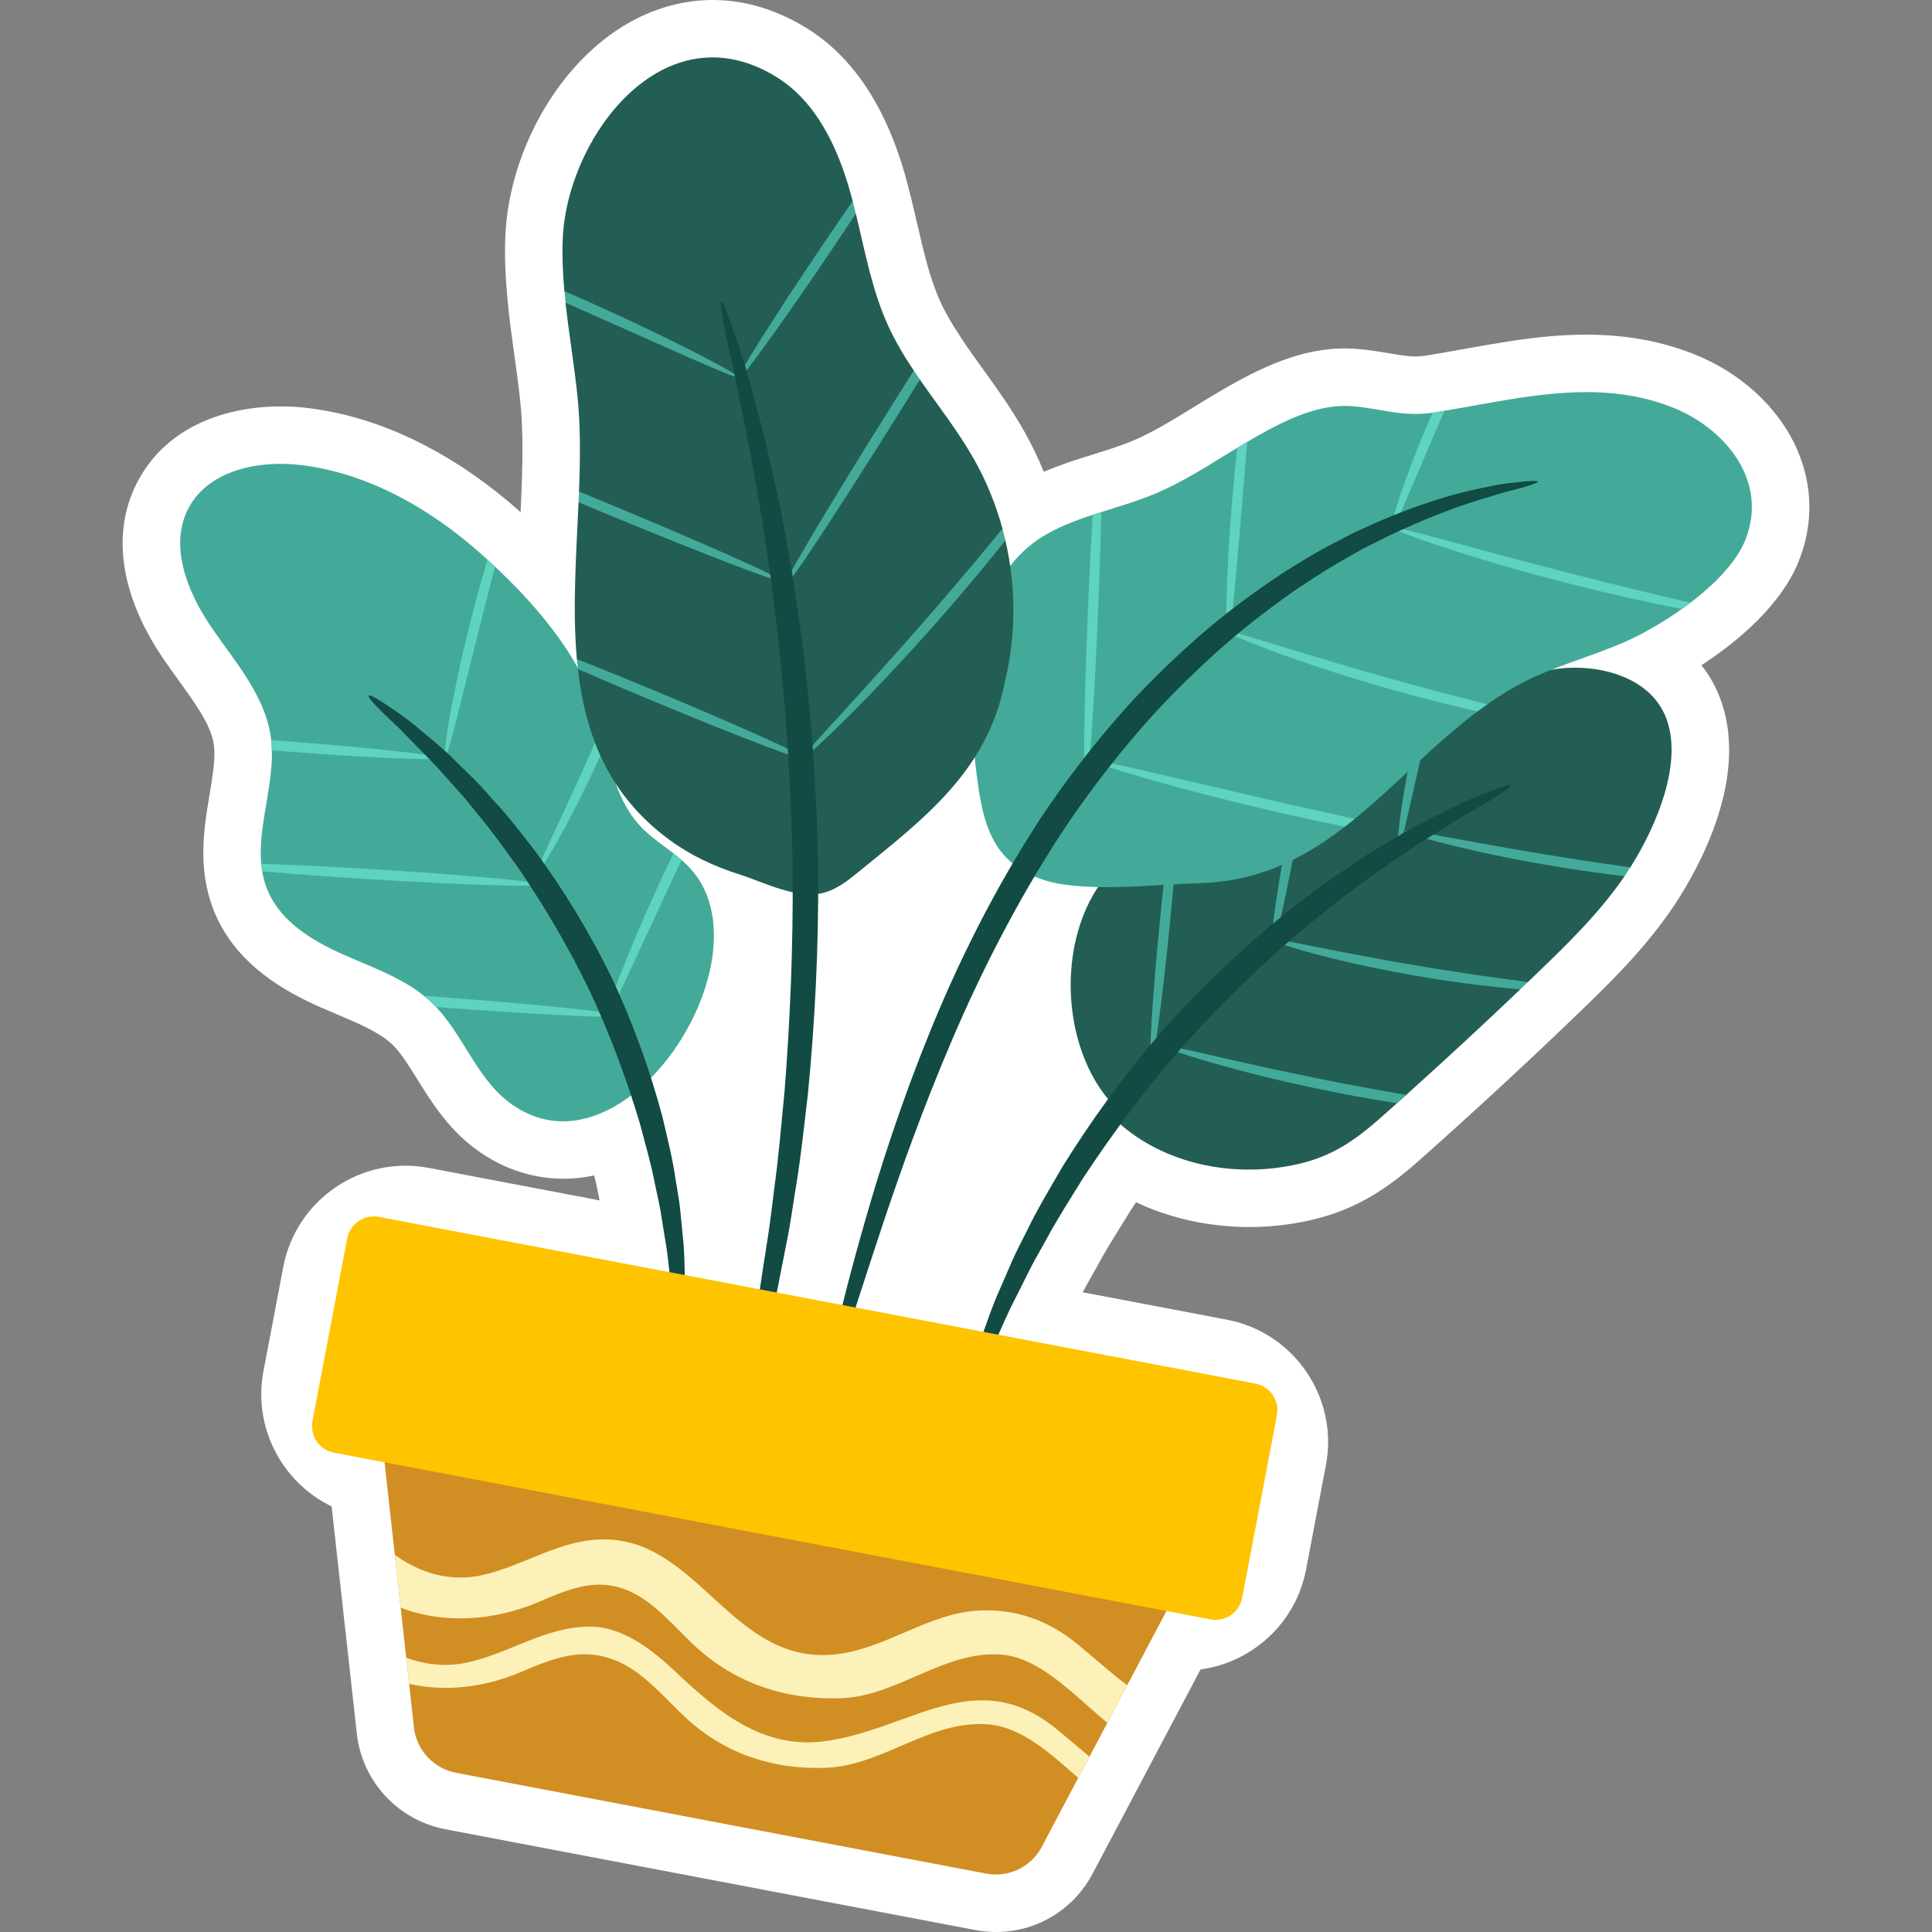 <?xml version="1.0" encoding="UTF-8"?>
<!-- Generator: Adobe Illustrator 25.2.1, SVG Export Plug-In . SVG Version: 6.00 Build 0)  -->
<svg xmlns="http://www.w3.org/2000/svg" xmlns:xlink="http://www.w3.org/1999/xlink" version="1.1" id="Capa_1" x="0px" y="0px" viewBox="0 0 512 512" style="enable-background:new 0 0 512 512;" xml:space="preserve" width="512" height="512">
<rect x="0" y="0" width="512" height="512" fill="#808080" stroke="none"/>
<g>
	<path style="fill:#FFFFFF;" d="M47.447,180.46c4.332,5.995,8.418,11.657,9.201,16.725l0.06,0.61   c0.055,0.492,0.087,0.986,0.101,1.451c0.082,3.228-0.574,7.143-1.267,11.29c-0.997,5.941-2.126,12.675-1.469,19.797   c0.096,1.036,0.231,2.065,0.404,3.094c0.507,3.025,1.341,5.916,2.477,8.598c5.865,13.812,18.714,20.805,27.866,24.862   c1.535,0.681,3.091,1.341,4.651,2.001c5.146,2.18,10.007,4.24,13.316,6.896c0.38,0.304,0.763,0.605,1.118,0.942   c0.187,0.181,0.364,0.374,0.57,0.592c2.067,2.181,4.036,5.348,6.12,8.701c3.69,5.93,7.869,12.653,14.818,18.015   c9.488,7.322,20.953,9.873,32.056,7.467c0.435,1.751,0.819,3.432,1.113,5.02c0.015,0.08,0.03,0.159,0.048,0.238   c0.09,0.456,0.186,0.909,0.282,1.359l-45.281-8.611c-17.861-3.397-35.157,8.371-38.554,26.233l-5.253,27.62   c-2.846,14.964,4.953,29.531,18.062,35.86l6.681,60.238c0.347,3.111,1.186,6.127,2.493,8.956   c3.92,8.49,11.744,14.601,20.928,16.348l140.488,26.717c12.593,2.395,25.082-3.61,31.078-14.947l28.606-54.109   c13.661-1.862,25.252-12.244,27.967-26.517l5.253-27.62c3.397-17.862-8.372-35.157-26.233-38.554l-38.223-7.269   c0.586-1.121,1.228-2.243,1.878-3.388c0.575-1.015,1.16-2.044,1.836-3.284c1.908-3.619,4.329-7.506,6.893-11.62l2.219-3.577   c0.435-0.659,0.872-1.319,1.312-1.978c11.589,5.474,25.392,7.654,38.705,6.043c16.436-1.99,26.145-8.087,36.483-17.278   c14.331-12.739,27.579-24.968,40.503-37.387c8.963-8.612,18.231-17.517,25.887-28.535c5.406-7.771,22.293-34.895,12.717-57.638   c-1.145-2.72-2.645-5.241-4.46-7.534c10.207-6.652,21.212-16.246,25.728-27.43c3.943-9.762,3.84-19.98-0.295-29.551   c-4.883-11.298-15.022-20.636-27.82-25.619c-4.013-1.562-8.24-2.772-12.559-3.593c-16.814-3.198-32.665-0.35-47.993,2.402   c-2.553,0.459-5.104,0.917-7.682,1.349c-0.815,0.136-1.63,0.272-2.389,0.392c-0.162,0.019-0.319,0.039-0.454,0.06   c-2.755,0.405-5.034,0.058-9.159-0.645c-2.542-0.432-5.422-0.923-8.774-1.188c-12.591-0.997-23.682,4.136-33.791,9.833   c-3.289,1.853-6.435,3.791-9.476,5.664c-5.626,3.465-10.938,6.739-16.303,8.959c-3.048,1.261-6.439,2.319-10.031,3.44l-2.647,0.829   c-3.293,1.043-6.918,2.242-10.642,3.825c-1.477-3.621-3.177-7.146-5.096-10.562c-3.41-6.068-7.304-11.475-11.069-16.703   c-1.396-1.94-2.792-3.877-4.15-5.839c-0.34-0.491-0.669-0.988-0.999-1.483l-0.452-0.681c-2.564-3.844-4.295-6.839-5.605-9.708   c-2.81-6.147-4.459-13.296-6.205-20.865c-0.472-2.047-0.944-4.094-1.441-6.134c-0.008-0.032-0.016-0.063-0.024-0.095   c-0.285-1.168-0.588-2.334-0.894-3.502l-0.171-0.658c-0.179-0.697-0.361-1.394-0.551-2.074   c-5.215-18.528-14.014-31.729-26.154-39.237c-5.436-3.361-11.107-5.62-16.851-6.712c-12.834-2.441-25.999,1.062-37.073,9.863   c-14.986,11.913-25.179,32.391-25.965,52.171c-0.189,4.764-0.027,9.764,0.51,15.734c0.003,0.02,0.004,0.041,0.007,0.062   c0.094,1.05,0.189,2.102,0.302,3.151c0.005,0.048,0.01,0.094,0.015,0.142c0.452,4.162,1.02,8.277,1.572,12.257   c0.604,4.365,1.175,8.489,1.592,12.601c0.767,7.572,0.589,15.843,0.312,22.955l-0.11,2.743c-0.048,1.096-0.098,2.194-0.149,3.296   l-0.304-0.276c-15.747-14.021-33.248-23.177-50.612-26.48c-1.58-0.3-3.17-0.556-4.77-0.765   c-15.968-2.083-36.345,1.835-45.639,19.083c-7.251,13.456-4.925,30.195,6.546,47.135C44.551,176.449,45.996,178.453,47.447,180.46z   "/>
	<g>
		<g>
			<path style="fill:#43AA99;" d="M134.713,291.979c30.293,23.376,70.328-38.494,47.979-62.102     c-3.91-4.13-9.157-6.813-13.033-10.975c-6.694-7.189-8.324-17.547-10.612-27.099c-4.214-17.596-18.276-33.188-31.516-44.978     c-13.333-11.872-29.524-21.208-47.226-23.518c-11.358-1.482-24.833,1.125-30.267,11.209c-5.31,9.855-0.527,22.105,5.75,31.374     c6.278,9.269,14.295,18.106,15.942,29.179c2.034,13.674-6.165,28.278-0.762,41.003c3.498,8.238,11.84,13.269,20.022,16.896     c8.181,3.627,16.976,6.576,23.443,12.762C122.461,273.407,125.92,285.193,134.713,291.979z"/>
		</g>
		<g>
			<path style="fill:#235E54;" d="M293.929,291.614c-13.925-16.392-13.981-47.713,2.333-62.783     c7.46-6.891,17.334-10.543,27.169-13.076c9.715-2.503,17.909-2.483,26.76-7.372c11.777-6.505,23.439-13.227,35.156-19.838     c7.829-4.418,15.808-8.895,24.592-10.814c10.956-2.394,26.543,0.5,31.383,11.996c5.049,11.993-2.36,29.223-9.258,40.133     c-0.256,0.406-2.939,0.092-3.193,0.479c-0.259,0.394,1.911,1.489,1.656,1.863c-0.13,0.19-0.259,0.378-0.387,0.563     c-6.772,9.74-15.385,18.029-23.938,26.248c-0.436,0.419-0.872,0.837-1.308,1.255c-0.345,0.33-3.411-0.162-3.756,0.168     c-0.33,0.315,2.062,1.453,1.733,1.767c-9.98,9.522-19.991,18.772-30.197,27.948c-0.367,0.33-0.734,0.659-1.101,0.989     c-0.455,0.408-0.91,0.816-1.365,1.223c-1.355,1.213-2.713,2.424-4.075,3.635c-8.823,7.844-15.803,12.042-28.196,13.543     c-16.259,1.969-33.826-3.022-44.719-15.251"/>
		</g>
		<g>
			<path style="fill:#43AA99;" d="M307.443,243.426c-2.053,20.889-3.115,37.883-2.372,37.956c0.744,0.073,3.011-16.802,5.064-37.691     c0.913-9.285,1.628-17.788,2.077-24.39c-0.742,0.289-1.471,0.604-2.201,0.918C309.203,226.616,308.305,234.656,307.443,243.426z"/>
			<path style="fill:#43AA99;" d="M322.138,279.916c-8.713-1.999-14.116-3.237-14.224-2.861c-0.098,0.342,5.125,2.232,13.747,4.713     c8.619,2.484,20.657,5.487,34.104,8.081c5.006,0.962,9.849,1.797,14.42,2.515c0.819-0.733,1.638-1.467,2.454-2.201     c-5.129-0.882-10.623-1.868-16.363-2.97C342.895,284.611,330.852,281.918,322.138,279.916z"/>
			<path style="fill:#43AA99;" d="M337.016,251.219c0.152,0.028,0.414-0.589,0.755-1.693c-0.408-0.167-0.699-0.306-0.849-0.409     C336.833,250.426,336.854,251.189,337.016,251.219z"/>
			<path style="fill:#43AA99;" d="M344.177,219.383c0.564-3.103,1.088-6.097,1.57-8.941c-0.949,0.376-1.897,0.724-2.842,1.022     c-0.458,2.388-0.923,4.869-1.39,7.436c-2.47,13.589-4.225,25.242-4.579,30.006c0.169-0.033,0.504-0.021,1.011,0.038     C339.301,244.26,341.733,232.827,344.177,219.383z"/>
			<path style="fill:#43AA99;" d="M336.77,248.96c-0.01,0.037,0.059,0.094,0.151,0.157c0.005-0.071,0.009-0.137,0.014-0.212     C336.865,248.919,336.779,248.928,336.77,248.96z"/>
			<path style="fill:#43AA99;" d="M349.105,250.995c-5.419-1.077-9.327-1.841-11.158-2.053c-0.062,0.213-0.119,0.399-0.176,0.583     c1.698,0.696,5.518,1.902,10.903,3.333c7.468,1.988,17.9,4.327,29.543,6.241c9.152,1.497,17.654,2.498,24.629,3.104     c0.682-0.651,1.365-1.293,2.047-1.947c-7.214-0.948-16.335-2.208-26.239-3.827C367.08,254.528,356.654,252.499,349.105,250.995z"/>
			<path style="fill:#43AA99;" d="M336.936,248.905c-0.006,0.075-0.009,0.141-0.014,0.212c0.15,0.103,0.441,0.242,0.849,0.409     c0.057-0.185,0.114-0.37,0.176-0.583C337.44,248.884,337.105,248.871,336.936,248.905z"/>
			<path style="fill:#43AA99;" d="M370.668,224.215c0.762,0.12,3.327-12.593,6.953-28.143c0.284-1.232,0.566-2.436,0.845-3.624     c-1.065,0.604-2.131,1.208-3.195,1.813c-0.095,0.401-0.191,0.794-0.285,1.2C371.335,211.123,369.954,224.11,370.668,224.215z"/>
			<path style="fill:#43AA99;" d="M415.868,227.466c-12.033-1.894-22.884-3.87-30.744-5.319c-7.86-1.446-12.741-2.305-12.832-1.928     c-0.085,0.349,4.645,1.868,12.429,3.798c7.782,1.933,18.634,4.217,30.727,6.121c5.289,0.829,10.352,1.508,15.069,2.064     c0.507-0.743,1.02-1.527,1.538-2.347C427.039,229.155,421.585,228.362,415.868,227.466z"/>
		</g>
		<g>
			<path style="fill:#5ED3BD;" d="M164.262,269.185c0.012-0.163-0.983-0.394-2.729-0.671c-0.217,0.396-0.395,0.695-0.547,0.927     C163.067,269.443,164.249,269.363,164.262,269.185z"/>
			<path style="fill:#5ED3BD;" d="M160.53,269.441c0.042-0.253,0.125-0.6,0.25-1.047c-6.776-1-22.716-2.549-41.326-3.958     c-2.432-0.184-4.802-0.356-7.13-0.521c0.722,0.579,1.436,1.17,2.11,1.816c0.377,0.36,0.734,0.738,1.092,1.116     c1.231,0.096,2.466,0.192,3.724,0.288C137.719,268.533,153.596,269.397,160.53,269.441z"/>
			<path style="fill:#5ED3BD;" d="M164.343,258.355c-1.815,4.672-3.037,8.162-3.563,10.039c0.283,0.042,0.502,0.08,0.753,0.12     c0.959-1.75,2.528-5.022,4.57-9.408c4.621-9.952,8.4-18.091,12.346-26.588c0.73-1.537,1.456-3.063,2.181-4.59     c-0.697-0.607-1.413-1.192-2.145-1.761c-0.823,1.7-1.651,3.426-2.486,5.201C171.119,241.763,167.067,251.34,164.343,258.355z"/>
			<path style="fill:#5ED3BD;" d="M160.529,269.947c0.074,0.03,0.239-0.17,0.458-0.505c-0.152,0-0.294,0.001-0.456,0     C160.483,269.721,160.469,269.922,160.529,269.947z"/>
			<path style="fill:#5ED3BD;" d="M160.53,269.441c0.162,0.001,0.304,0,0.456,0c0.151-0.232,0.33-0.532,0.547-0.927     c-0.251-0.04-0.47-0.078-0.753-0.12C160.655,268.841,160.573,269.188,160.53,269.441z"/>
			<path style="fill:#5ED3BD;" d="M142.865,234.389c0.045-0.746-19.438-2.54-43.516-4.007c-11.682-0.712-22.276-1.214-30.118-1.459     c0.061,0.665,0.151,1.327,0.261,1.985c7.776,0.7,18.194,1.474,29.692,2.175C123.263,234.55,142.82,235.135,142.865,234.389z"/>
			<path style="fill:#5ED3BD;" d="M147.043,220.195c-3.174,6.783-5.113,11.006-4.772,11.191c0.315,0.171,2.853-3.735,6.478-10.325     c3.299-5.993,7.452-14.245,11.606-23.618c-0.342-1.477-0.682-2.947-1.022-4.409c-0.077,0.179-0.15,0.352-0.227,0.531     C154.576,204.04,150.22,213.413,147.043,220.195z"/>
			<path style="fill:#5ED3BD;" d="M116.659,200.907c0.057-0.745-18.086-2.737-40.523-4.449c-1.451-0.111-2.882-0.217-4.294-0.32     c0.1,0.901,0.162,1.806,0.186,2.713c1.285,0.102,2.585,0.204,3.902,0.304C98.367,200.868,116.603,201.652,116.659,200.907z"/>
			<path style="fill:#5ED3BD;" d="M117.978,200.492c0.756,0.147,4.357-15.417,9.173-34.5c1.433-5.714,2.81-11.086,4.02-15.833     c-0.656-0.614-1.31-1.221-1.965-1.817c-1.5,4.984-3.118,10.766-4.679,16.99C119.69,184.5,117.266,200.359,117.978,200.492z"/>
		</g>
		<g>
			<path style="fill:#114B44;" d="M179.981,356.605c0.467,0.013,0.897-2.747,1.275-7.794c0.089-1.376,0.18-2.774,0.273-4.205     c0.046-1.538-0.01-3.206-0.029-5.003c-0.096-3.589-0.041-7.703-0.576-12.203c-0.225-2.313-0.454-4.674-0.688-7.084     c-0.263-2.462-0.768-4.989-1.175-7.626c-0.736-5.295-2.129-10.828-3.498-16.679c-3.102-11.6-7.442-24.132-13.361-36.693     c-6.049-12.498-13.068-23.75-20.141-33.453c-3.691-4.742-7.119-9.303-10.775-13.203c-1.795-1.974-3.443-3.955-5.193-5.707     c-1.728-1.697-3.42-3.359-5.078-4.987c-3.163-3.244-6.398-5.787-9.129-8.118c-1.386-1.143-2.648-2.236-3.873-3.166     c-1.171-0.827-2.316-1.635-3.442-2.431c-4.163-2.878-6.58-4.278-6.864-3.907c-0.283,0.371,1.588,2.475,5.182,5.933     c0.986,0.93,1.988,1.875,3.013,2.842c1.081,1.059,2.198,2.272,3.439,3.526c2.44,2.552,5.379,5.278,8.252,8.661     c1.516,1.686,3.063,3.406,4.644,5.163c1.607,1.799,3.113,3.818,4.77,5.816c3.379,3.95,6.544,8.516,9.995,13.217     c6.594,9.624,13.232,20.615,19.097,32.729c5.736,12.177,10.113,24.248,13.455,35.426c1.487,5.639,3.05,10.971,3.998,16.081     c0.513,2.545,1.136,4.985,1.526,7.366c0.373,2.333,0.739,4.618,1.097,6.857c0.826,4.361,1.099,8.36,1.551,11.862     c0.196,1.753,0.437,3.384,0.581,4.891c0.108,1.405,0.213,2.779,0.317,4.129C179.054,353.814,179.514,356.592,179.981,356.605z"/>
		</g>
		<g>
			<path style="fill:#114B44;" d="M400.314,208.17c-0.194-0.425-3.219,0.57-8.557,2.75c-1.437,0.601-2.91,1.217-4.428,1.853     c-1.595,0.726-3.28,1.611-5.113,2.524c-3.635,1.879-7.869,3.88-12.247,6.614c-2.262,1.353-4.58,2.739-6.957,4.161     c-2.408,1.467-4.781,3.193-7.308,4.881c-5.105,3.313-10.188,7.359-15.604,11.538c-10.585,8.654-21.627,18.936-32.11,30.764     c-10.372,11.925-19.137,24.205-26.348,35.821c-3.443,5.911-6.797,11.475-9.421,16.966c-1.347,2.724-2.751,5.3-3.894,7.878     c-1.102,2.541-2.177,5.02-3.225,7.437c-2.144,4.695-3.58,9.152-4.973,13c-0.669,1.935-1.328,3.72-1.841,5.396     c-0.434,1.589-0.854,3.128-1.265,4.631c-1.471,5.576-2.065,8.704-1.619,8.841c0.446,0.138,1.89-2.722,4.105-7.975     c0.585-1.422,1.184-2.878,1.803-4.381c0.757-1.661,1.534-3.367,2.335-5.127c1.706-3.661,3.422-7.917,5.807-12.402     c1.156-2.312,2.341-4.683,3.555-7.114c1.243-2.468,2.736-4.933,4.16-7.545c2.779-5.265,6.244-10.602,9.749-16.291     c7.338-11.173,16.034-23.036,26.154-34.675c10.231-11.541,20.868-21.701,30.998-30.423c5.188-4.212,10.031-8.339,14.892-11.776     c2.405-1.751,4.656-3.551,6.943-5.102c2.253-1.519,4.45-3.001,6.594-4.446c4.138-2.945,8.137-5.197,11.546-7.363     c1.641-1.022,3.232-2.014,4.781-2.979c1.41-0.807,2.777-1.591,4.11-2.355C397.859,210.397,400.509,208.595,400.314,208.17z"/>
		</g>
		<g>
			<path style="fill:#43AA99;" d="M350.84,223.089c-9.329,6.21-19.776,10.558-32.766,10.954     c-11.341,0.345-24.681,1.925-35.863,0.409c-6.125-0.83-12.245-3.309-16.287-7.985c-4.185-4.841-5.688-11.405-6.628-17.735     c-3.169-21.342-3.915-54.654,18.05-67.147c8.799-5.004,19.053-6.729,28.406-10.601c9.701-4.015,18.281-10.271,27.428-15.425     c7.478-4.214,16.294-8.618,25.115-7.92c7.84,0.621,13.423,2.965,21.609,1.69c20.961-3.266,42.336-9.533,63.079-1.457     c14.203,5.53,25.831,19.653,19.52,35.28c-4.477,11.088-21.041,22.084-31.413,26.743c-9.525,4.278-19.858,6.725-28.999,11.772     C382.444,192.516,368.688,211.209,350.84,223.089z"/>
		</g>
		<g>
			<path style="fill:#235E54;" d="M266.377,180.369c-4.517,23.753-21.265,36.384-38.802,50.649     c-2.752,2.238-5.606,4.531-9.018,5.497c-7.149,2.025-15.914-2.656-22.572-4.774c-6.758-2.15-12.998-5.045-18.73-9.283     c-16.059-11.874-22.131-27.756-24.104-45.093c-0.049-0.427,1.437-0.834,1.393-1.263c-0.043-0.426-1.616-0.876-1.655-1.303     c-1.222-13.484-0.176-27.76,0.432-41.652c0.024-0.538,2.437-0.196,2.459-0.733c0.017-0.425-2.356-1.729-2.339-2.153     c0.334-8.629,0.424-17.077-0.386-25.059c-0.844-8.322-2.28-16.615-3.181-24.926c-0.06-0.553,1.548-0.299,1.493-0.853     c-0.048-0.486-1.761-1.779-1.804-2.265c-0.413-4.577-0.622-9.162-0.439-13.762c1.077-27.086,26.871-61.402,56.668-42.977     c10.488,6.485,16.163,18.542,19.505,30.412c0.231,0.82,0.454,1.643,0.67,2.468c0.146,0.556-1.433,2.88-1.292,3.438     c0.143,0.568,2.005-0.63,2.143-0.06c2.445,10.05,4.283,20.297,8.573,29.683c1.899,4.155,4.24,8.057,6.773,11.853     c0.256,0.384-0.919,2.755-0.659,3.136c0.279,0.41,1.993-1.169,2.275-0.761c4.885,7.054,10.259,13.839,14.459,21.317     c3.223,5.737,5.71,11.876,7.433,18.224c0.137,0.503-1.035,2.198-0.908,2.704c0.134,0.533,1.566-0.122,1.689,0.414     C269.252,155.415,269.287,168.225,266.377,180.369z"/>
		</g>
		<g>
			<path style="fill:#5ED3BD;" d="M287.727,208.488c0.746,0.031,2.214-20.813,3.278-46.556c0.402-9.726,0.688-18.754,0.849-26.232     c-0.765,0.242-1.524,0.496-2.285,0.747c-0.44,7.301-0.88,16.004-1.268,25.373C287.238,187.563,286.98,208.456,287.727,208.488z"/>
			<path style="fill:#5ED3BD;" d="M304.758,204.605c-9.21-2.148-14.935-3.393-15.037-3.024c-0.097,0.351,5.453,2.249,14.556,4.875     c9.101,2.627,21.765,5.942,35.863,9.14c5.673,1.285,11.127,2.446,16.249,3.484c0.883-0.68,1.758-1.374,2.626-2.079     c-6.032-1.334-12.043-2.664-18.277-4.044C328.502,210.117,317.137,207.478,304.758,204.605z"/>
			<path style="fill:#5ED3BD;" d="M325.053,158.573c-0.159,6.672-0.02,10.807,0.348,10.826c0.137,0.006,0.295-0.541,0.47-1.533     c-0.537-0.283-0.821-0.478-0.792-0.558c0.03-0.082,0.353-0.052,0.874,0.052c0.793-4.964,1.927-18.56,3.279-34.584     c0.468-5.615,0.911-10.916,1.294-15.676c-0.882,0.52-1.762,1.046-2.638,1.578c-0.476,4.276-0.939,8.954-1.352,13.872     C325.688,142.695,325.211,151.902,325.053,158.573z"/>
			<path style="fill:#5ED3BD;" d="M338.996,171.146c-6.607-2.026-11.229-3.427-13.042-3.786c-0.028,0.173-0.056,0.355-0.083,0.507     c1.709,0.9,6.141,2.748,12.515,5.093c8.373,3.083,20.09,6.95,33.222,10.568c7.089,1.949,13.838,3.615,19.95,5.002     c0.858-0.641,1.734-1.258,2.611-1.873c-6.562-1.654-13.984-3.577-21.842-5.737C359.253,177.316,347.501,173.756,338.996,171.146z     "/>
			<path style="fill:#5ED3BD;" d="M325.872,167.866c0.027-0.152,0.055-0.334,0.083-0.507c-0.521-0.103-0.845-0.133-0.874-0.052     C325.051,167.389,325.335,167.583,325.872,167.866z"/>
			<path style="fill:#5ED3BD;" d="M368.513,140.961c0.113,0.04,0.349-0.286,0.673-0.866c-0.323-0.172-0.538-0.31-0.518-0.373     c0.023-0.073,0.307-0.058,0.725,0c1.917-3.675,6.525-15.073,12.333-28.371c0.367-0.844,0.729-1.673,1.09-2.498     c-0.971,0.162-1.942,0.325-2.912,0.476c-0.088,0.014-0.168,0.015-0.256,0.028c-0.134,0.306-0.269,0.604-0.403,0.914     C372.049,126.75,367.832,140.73,368.513,140.961z"/>
			<path style="fill:#5ED3BD;" d="M416.412,152.018c-13.177-3.366-25.057-6.603-33.666-8.94c-6.904-1.873-11.658-3.118-13.353-3.355     c-0.078,0.149-0.139,0.25-0.207,0.373c1.435,0.763,6.082,2.521,13.01,4.814c8.486,2.812,20.327,6.353,33.547,9.73     c11.261,2.87,21.68,5.149,29.963,6.751c0.751-0.535,1.494-1.082,2.231-1.643C439.497,157.732,428.473,155.092,416.412,152.018z"/>
			<path style="fill:#5ED3BD;" d="M369.186,140.095c0.069-0.123,0.13-0.225,0.207-0.373c-0.418-0.058-0.702-0.073-0.725,0     C368.648,139.785,368.863,139.923,369.186,140.095z"/>
		</g>
		<g>
			<path style="fill:#43AA99;" d="M214.639,201.645c0.048-0.115-0.462-0.459-1.382-0.967c-0.37,0.276-0.637,0.448-0.683,0.401     c-0.048-0.048,0.097-0.283,0.325-0.6c-5.036-2.692-20.447-9.544-38.838-17.208c-7.724-3.218-14.951-6.152-21.171-8.612     c0.079,0.888,0.172,1.77,0.272,2.651c5.862,2.56,12.626,5.445,19.858,8.458C195.718,195.226,214.352,202.334,214.639,201.645z"/>
			<path style="fill:#43AA99;" d="M252.258,156.147c-10.745,12.574-20.781,23.691-28.101,31.696     c-6.056,6.627-10.163,11.112-11.259,12.636c0.139,0.075,0.235,0.132,0.358,0.2c1.6-1.195,6.037-5.269,12.284-11.514     c7.692-7.685,17.991-18.64,28.775-31.26c4.327-5.071,8.384-10.008,12.124-14.689c-0.238-1.034-0.506-2.061-0.784-3.085     C261.523,145.161,257.033,150.551,252.258,156.147z"/>
			<path style="fill:#43AA99;" d="M213.257,200.678c-0.123-0.068-0.219-0.125-0.358-0.2c-0.228,0.317-0.373,0.552-0.325,0.6     C212.62,201.126,212.887,200.954,213.257,200.678z"/>
			<path style="fill:#43AA99;" d="M207.368,154.079c0.286-0.69-20.637-10.025-46.733-20.851c-2.451-1.017-4.843-2.002-7.198-2.967     c-0.037,0.948-0.074,1.896-0.115,2.848c2.057,0.862,4.141,1.732,6.276,2.618C185.694,146.552,207.082,154.769,207.368,154.079z"/>
			<path style="fill:#43AA99;" d="M207.418,156.147c0.633,0.396,13.991-19.786,29.834-45.079c2.261-3.609,4.438-7.11,6.528-10.49     c-0.546-0.788-1.07-1.589-1.602-2.386c-2.323,3.655-4.734,7.474-7.218,11.44C219.115,134.924,206.784,155.75,207.418,156.147z"/>
			<path style="fill:#43AA99;" d="M182.885,94.884c7.792,3.431,12.664,5.455,12.832,5.113c0.161-0.329-4.417-2.962-12.011-6.841     c-7.593-3.88-18.215-8.978-30.113-14.242c-1.351-0.597-2.685-1.18-4.008-1.755c0.093,1.026,0.185,2.052,0.296,3.077     c0.87,0.383,1.74,0.766,2.618,1.153C162.566,85.86,172.029,90.063,182.885,94.884z"/>
			<path style="fill:#43AA99;" d="M195.616,100.498c0.619,0.418,11.647-14.832,24.631-34.061c2.293-3.395,4.486-6.679,6.552-9.801     c-0.272-1.116-0.559-2.227-0.85-3.336c-2.508,3.624-5.176,7.524-7.944,11.623C205.021,84.152,194.997,100.079,195.616,100.498z"/>
		</g>
		<g>
			<path style="fill:#114B44;" d="M194.732,381.167c0.451,0.121,1.908-3.91,4.163-11.326c0.585-1.968,1.195-4.025,1.837-6.184     c0.625-2.273,1.214-4.764,1.88-7.435c1.283-5.351,2.884-11.424,4.138-18.243c0.677-3.445,1.377-7.006,2.099-10.682     c0.71-3.719,1.241-7.622,1.895-11.649c1.38-8.046,2.306-16.716,3.369-25.833c1.787-18.264,2.895-38.445,2.704-59.64     c-0.321-21.193-1.918-41.341-4.146-59.556c-1.283-9.088-2.418-17.733-3.993-25.743c-0.751-4.009-1.377-7.898-2.176-11.599     c-0.811-3.657-1.597-7.2-2.357-10.628c-1.419-6.786-3.166-12.818-4.578-18.137c-0.731-2.653-1.38-5.13-2.059-7.387     c-0.694-2.143-1.354-4.184-1.986-6.138c-2.434-7.36-3.988-11.354-4.436-11.222c-0.448,0.131,0.251,4.373,1.893,11.906     c0.448,1.991,0.915,4.071,1.406,6.255c0.481,2.384,0.982,4.872,1.507,7.475c1.054,5.367,2.463,11.426,3.57,18.216     c0.616,3.424,1.253,6.963,1.91,10.617c0.658,3.691,1.148,7.566,1.774,11.555c1.321,7.969,2.236,16.552,3.337,25.56     c1.864,18.056,3.254,37.969,3.572,58.91c0.188,20.943-0.719,40.885-2.146,58.981c-0.883,9.032-1.59,17.635-2.718,25.634     c-0.528,4.003-0.925,7.888-1.494,11.594c-0.569,3.668-1.12,7.222-1.652,10.66c-0.942,6.815-2.205,12.906-3.128,18.297     c-0.462,2.614-0.903,5.114-1.326,7.509c-0.438,2.195-0.855,4.287-1.254,6.288C194.877,376.79,194.28,381.047,194.732,381.167z"/>
		</g>
		<g>
			<path style="fill:#114B44;" d="M407.536,127.631c-0.036-0.231-1.188-0.243-3.363-0.052c-1.087,0.096-2.431,0.242-4.017,0.437     c-1.592,0.172-3.419,0.433-5.439,0.905c-8.172,1.468-19.832,4.835-33.38,11.081c-0.852,0.385-1.712,0.774-2.58,1.166     c-0.847,0.443-1.702,0.89-2.564,1.341c-1.737,0.912-3.503,1.84-5.297,2.782c-3.55,1.986-7.174,4.188-10.884,6.525     c-7.316,4.835-14.901,10.378-22.332,16.867c-7.379,6.53-14.873,13.711-21.869,21.846c-7.029,8.099-13.802,16.923-20.088,26.4     c-12.419,19.027-21.96,38.499-29.327,56.632c-7.383,18.145-12.785,34.912-16.885,49.081c-4.097,14.174-6.969,25.749-8.767,33.791     c-1.797,8.043-2.536,12.553-2.092,12.672c0.995,0.275,6.184-17.197,15.423-45.035c4.657-13.901,10.48-30.351,18.071-48.106     c7.577-17.748,17.105-36.743,29.228-55.32c6.121-9.226,12.674-17.838,19.444-25.777c6.739-7.975,13.93-15.041,20.988-21.516     c7.11-6.433,14.348-11.975,21.321-16.874c3.537-2.368,6.99-4.617,10.372-6.666c1.709-0.978,3.392-1.94,5.046-2.886     c0.821-0.472,1.635-0.939,2.443-1.403c0.827-0.414,1.646-0.825,2.458-1.232c12.908-6.614,24.053-10.595,31.896-12.816     c1.938-0.66,3.691-1.117,5.22-1.492c1.523-0.398,2.811-0.755,3.85-1.065C406.49,128.3,407.572,127.861,407.536,127.631z"/>
		</g>
		<path style="fill:#D18E22;" d="M213.268,381.689l0.219-1.15l-2.903,0.044l-2.685-1.107l-0.219,1.15l-106.36,1.597l8.379,75.549    c0.668,6.02,5.184,10.9,11.134,12.031l67.449,12.827l5.588,1.063l67.449,12.827c5.95,1.131,11.942-1.75,14.773-7.105l35.526-67.2    L213.268,381.689z"/>
		<path style="fill:#FCF1B8;" d="M298.724,446.605c-4.474-3.366-8.703-7.207-12.987-10.738c-7.789-6.42-16.462-9.612-26.528-9.048    c-13.095,0.733-24.262,9.938-37.302,11.551c-27.656,3.419-36.528-30.31-61.68-30.417c-12.036-0.051-21.353,7.105-32.777,9.543    c-8.28,1.767-16.342-0.695-22.824-5.469l1.556,14.031c11.274,4.296,24.441,3.648,36.641-1.547    c8.349-3.556,15.643-6.758,24.52-2.592c6.45,3.027,11.751,9.618,16.909,14.374c10.766,9.927,24.111,14.247,38.606,13.753    c15.01-0.512,27.436-12.744,42.535-11.556c10.173,0.801,19.135,10.632,28.06,18.089L298.724,446.605z"/>
		<path style="fill:#FCF1B8;" d="M288.721,465.526c-2.85-2.348-5.649-4.782-8.475-7.111c-21.756-17.932-39.084,0.226-62.101,3.072    c-16.365,2.023-28.304-8.243-39.271-18.592c-5.947-5.611-13.763-11.789-22.409-11.825c-11.96-0.051-21.383,7.111-32.777,9.543    c-5.515,1.177-10.997,0.567-16.038-1.319l0.77,6.943c9.43,2.153,19.826,1.039,29.667-3.151c8.964-3.818,16.82-6.954,26.337-2.487    c6.652,3.122,12.096,9.806,17.415,14.711c10.307,9.504,22.99,13.658,36.876,13.184c15.29-0.522,27.632-12.744,43.162-11.522    c8.737,0.687,16.367,7.571,23.864,14.194L288.721,465.526z"/>
		<path style="fill:#FEC400;" d="M320.784,429.151L88.533,384.983c-3.903-0.742-6.465-4.508-5.723-8.411l9.196-48.357    c0.742-3.903,4.508-6.465,8.411-5.723l232.252,44.168c3.903,0.742,6.465,4.508,5.723,8.411l-9.196,48.357    C328.453,427.331,324.687,429.893,320.784,429.151z"/>
	</g>
</g>















</svg>
